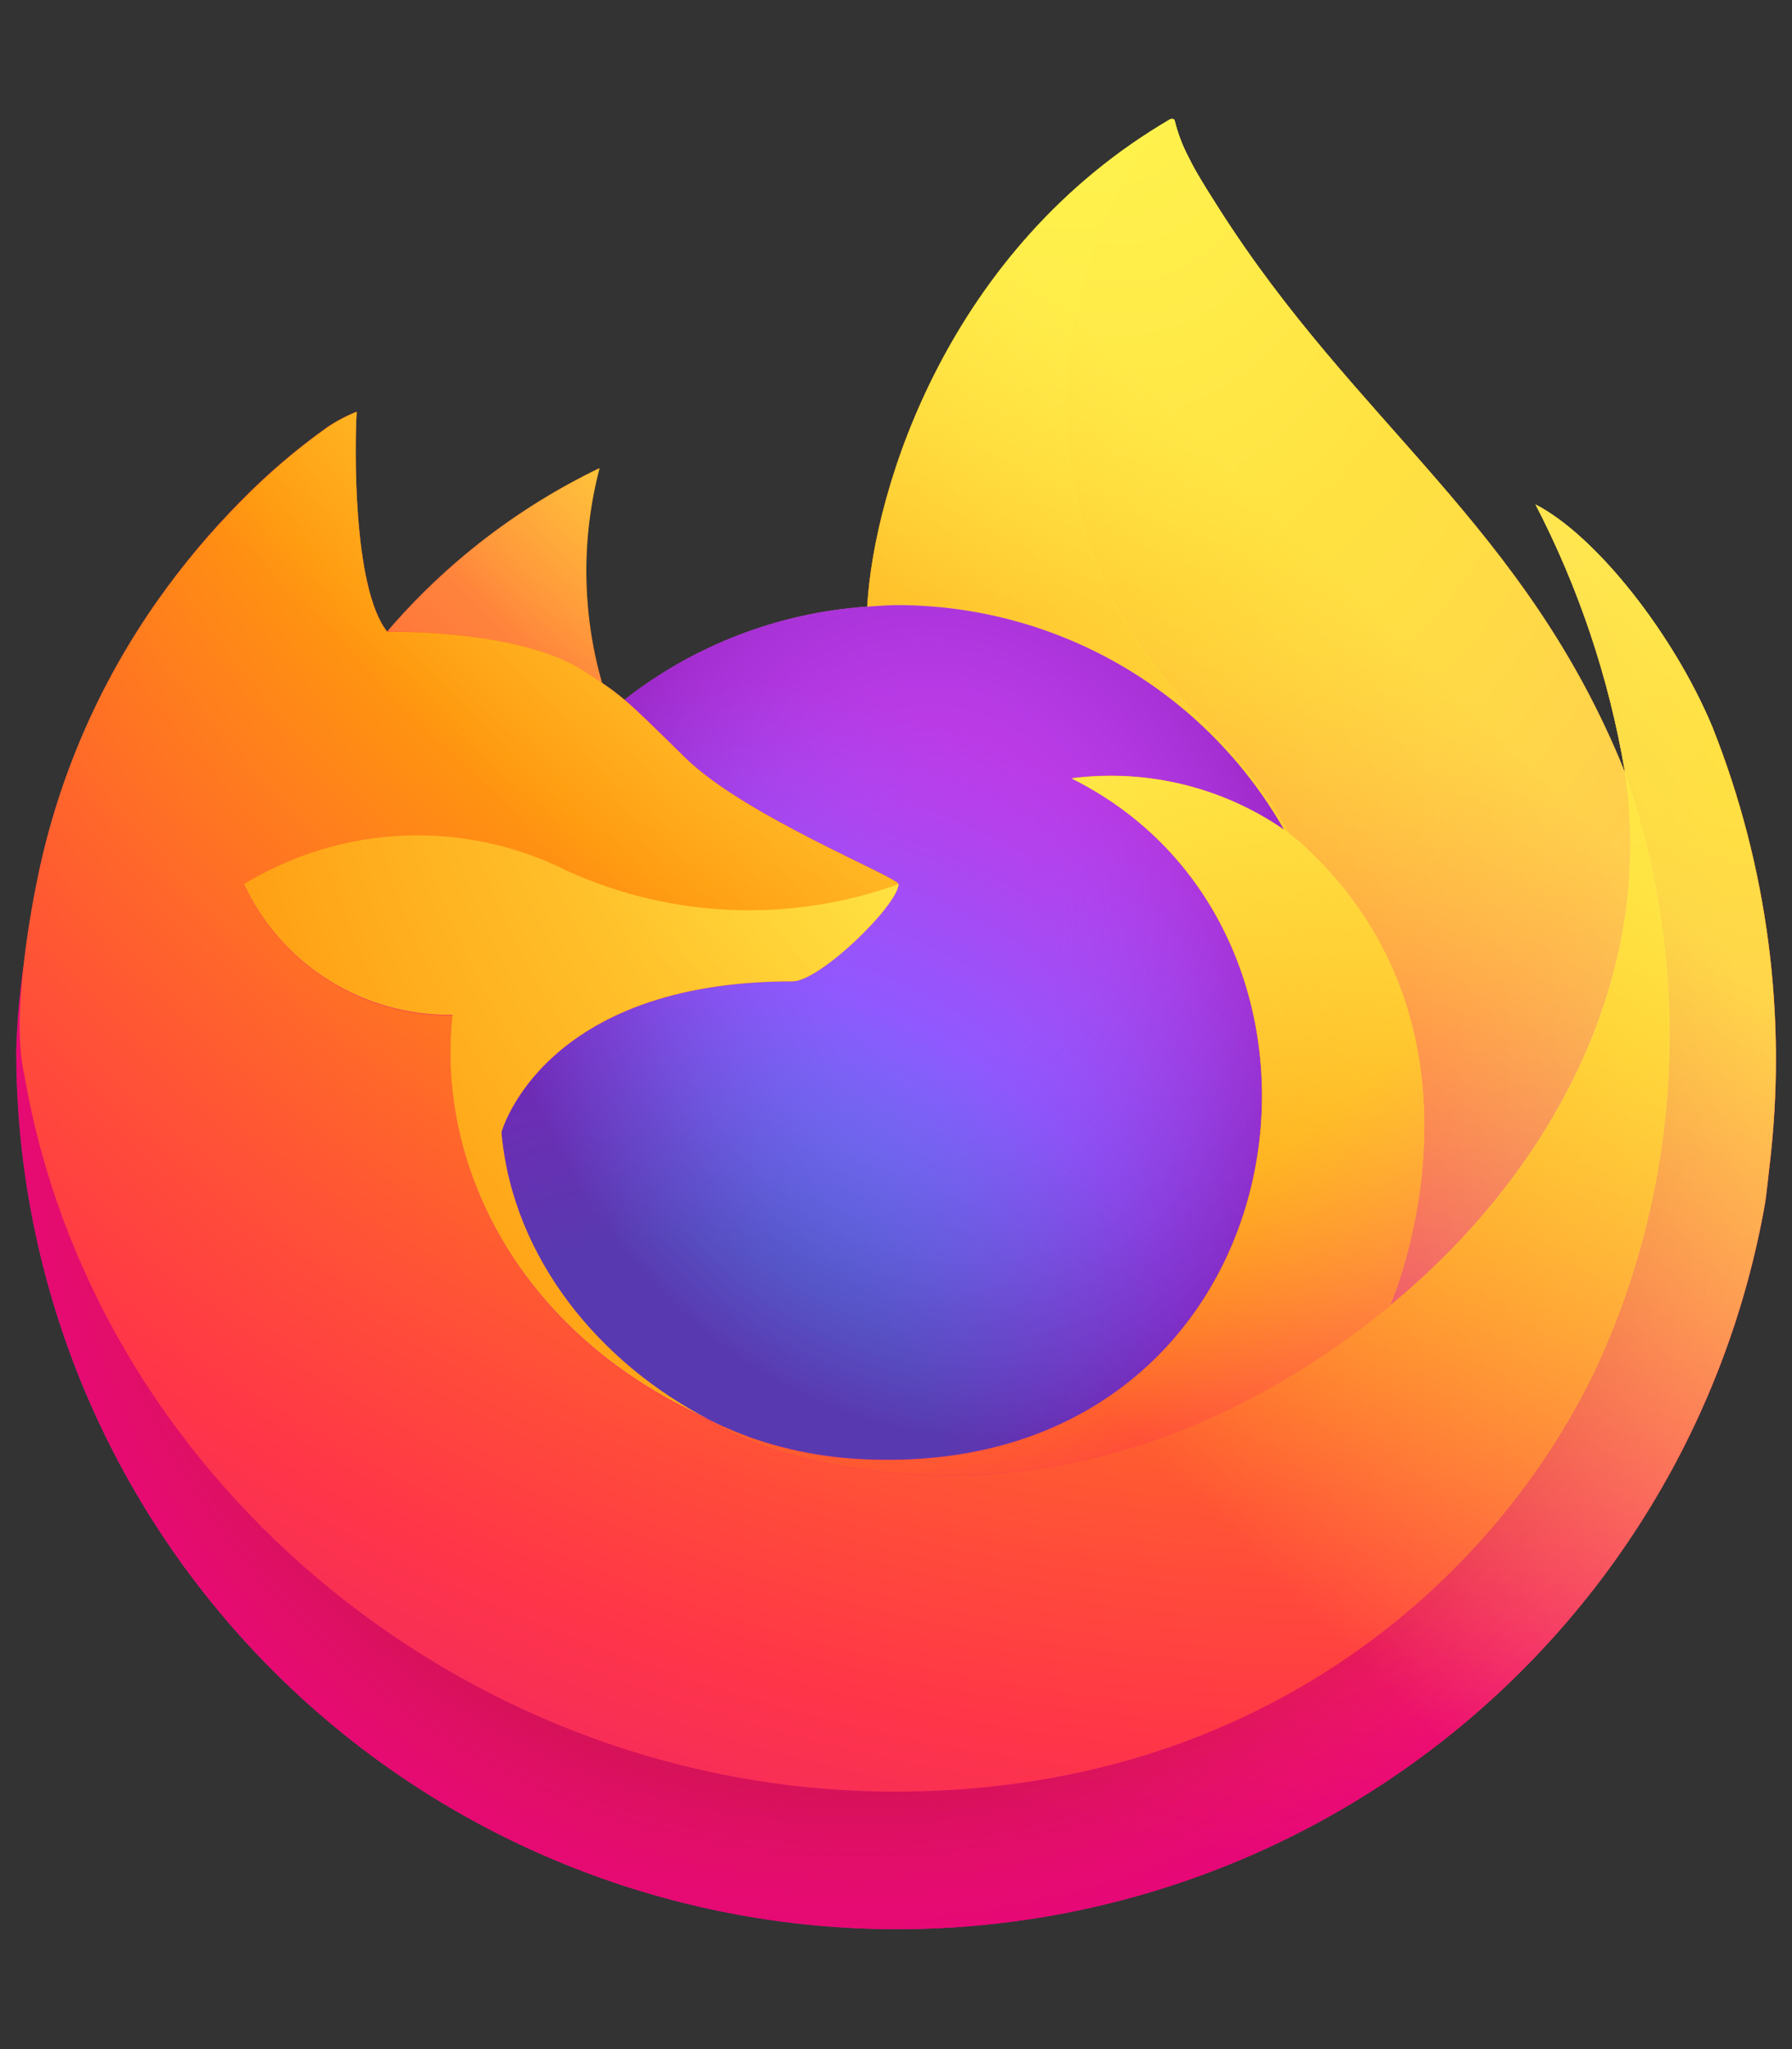 <svg width="35" height="40" viewBox="0 0 35 40" fill="none" xmlns="http://www.w3.org/2000/svg">
<rect x="0" y="0" width="35" height="40" fill="#333333" stroke="none"/>
<g clip-path="url(#clip0_5523_5892)">
<path d="M33.442 14.185C32.694 12.393 31.178 10.459 29.99 9.848C30.837 11.481 31.425 13.235 31.733 15.047L31.736 15.075C29.791 10.248 26.493 8.299 23.798 4.059C23.662 3.845 23.526 3.63 23.393 3.403C23.317 3.274 23.256 3.157 23.204 3.05C23.092 2.834 23.006 2.606 22.947 2.371C22.947 2.36 22.943 2.35 22.936 2.342C22.929 2.333 22.919 2.328 22.908 2.327C22.897 2.324 22.886 2.324 22.875 2.327C22.873 2.327 22.87 2.331 22.867 2.332C22.864 2.333 22.859 2.337 22.855 2.338L22.861 2.327C18.54 4.847 17.072 9.51 16.939 11.844C15.213 11.962 13.562 12.596 12.202 13.662C12.061 13.542 11.912 13.43 11.758 13.327C11.367 11.96 11.35 10.514 11.71 9.139C10.123 9.905 8.713 10.99 7.569 12.326H7.561C6.879 11.466 6.927 8.628 6.966 8.035C6.764 8.115 6.571 8.217 6.391 8.338C5.789 8.766 5.227 9.246 4.71 9.773C4.121 10.368 3.583 11.01 3.101 11.694V11.697V11.694C1.995 13.255 1.211 15.019 0.793 16.884L0.77 16.997C0.737 17.148 0.621 17.903 0.601 18.067C0.601 18.08 0.598 18.092 0.597 18.104C0.446 18.884 0.353 19.673 0.317 20.466V20.555C0.325 24.842 1.946 28.971 4.862 32.126C7.777 35.281 11.774 37.233 16.064 37.597C20.354 37.961 24.625 36.71 28.034 34.091C31.443 31.472 33.743 27.676 34.478 23.452C34.507 23.231 34.531 23.012 34.556 22.789C34.911 19.872 34.527 16.913 33.44 14.182L33.442 14.185ZM13.611 27.597C13.692 27.635 13.767 27.677 13.85 27.713L13.862 27.721C13.778 27.681 13.695 27.64 13.611 27.597ZM31.736 15.08V15.064L31.74 15.082L31.736 15.08Z" fill="url(#paint0_linear_5523_5892)"/>
<path d="M33.442 14.185C32.695 12.393 31.178 10.46 29.991 9.848C30.838 11.481 31.425 13.235 31.733 15.047V15.063L31.736 15.081C33.063 18.86 32.871 23.004 31.201 26.645C29.229 30.859 24.458 35.177 16.986 34.965C8.915 34.737 1.804 28.772 0.476 20.961C0.234 19.729 0.476 19.104 0.598 18.103C0.432 18.881 0.339 19.672 0.321 20.467V20.555C0.329 24.843 1.95 28.971 4.866 32.126C7.781 35.281 11.778 37.233 16.068 37.597C20.358 37.961 24.629 36.71 28.038 34.092C31.447 31.473 33.746 27.677 34.482 23.453C34.511 23.232 34.535 23.013 34.56 22.789C34.915 19.873 34.531 16.914 33.444 14.182L33.442 14.185Z" fill="url(#paint1_radial_5523_5892)"/>
<path d="M33.442 14.185C32.695 12.393 31.178 10.46 29.991 9.848C30.838 11.481 31.425 13.235 31.733 15.047V15.063L31.736 15.081C33.063 18.86 32.871 23.004 31.201 26.645C29.229 30.859 24.458 35.177 16.986 34.965C8.915 34.737 1.804 28.772 0.476 20.961C0.234 19.729 0.476 19.104 0.598 18.103C0.432 18.881 0.339 19.672 0.321 20.467V20.555C0.329 24.843 1.95 28.971 4.866 32.126C7.781 35.281 11.778 37.233 16.068 37.597C20.358 37.961 24.629 36.71 28.038 34.092C31.447 31.473 33.746 27.677 34.482 23.453C34.511 23.232 34.535 23.013 34.56 22.789C34.915 19.873 34.531 16.914 33.444 14.182L33.442 14.185Z" fill="url(#paint2_radial_5523_5892)"/>
<path d="M25.078 16.196C25.116 16.222 25.15 16.248 25.185 16.274C24.753 15.511 24.215 14.812 23.587 14.199C18.238 8.872 22.186 2.652 22.851 2.334L22.858 2.324C18.536 4.844 17.069 9.508 16.936 11.842C17.136 11.828 17.335 11.811 17.54 11.811C19.073 11.814 20.579 12.221 21.903 12.991C23.227 13.761 24.322 14.867 25.078 16.195V16.196Z" fill="url(#paint3_radial_5523_5892)"/>
<path d="M17.549 17.262C17.52 17.688 16.009 19.158 15.48 19.158C10.588 19.158 9.793 22.105 9.793 22.105C10.01 24.587 11.746 26.631 13.846 27.71C13.941 27.76 14.039 27.804 14.136 27.848C14.304 27.922 14.473 27.991 14.641 28.054C15.362 28.308 16.116 28.453 16.88 28.484C25.457 28.885 27.117 18.273 20.928 15.191C22.388 15.002 23.866 15.36 25.077 16.194C24.321 14.866 23.225 13.761 21.901 12.991C20.577 12.221 19.072 11.813 17.539 11.81C17.334 11.81 17.135 11.827 16.934 11.841C15.208 11.959 13.557 12.592 12.197 13.658C12.46 13.879 12.756 14.175 13.38 14.787C14.547 15.932 17.541 17.119 17.548 17.258L17.549 17.262Z" fill="url(#paint4_radial_5523_5892)"/>
<path d="M17.549 17.262C17.52 17.688 16.009 19.158 15.48 19.158C10.588 19.158 9.793 22.105 9.793 22.105C10.01 24.587 11.746 26.631 13.846 27.71C13.941 27.76 14.039 27.804 14.136 27.848C14.304 27.922 14.473 27.991 14.641 28.054C15.362 28.308 16.116 28.453 16.88 28.484C25.457 28.885 27.117 18.273 20.928 15.191C22.388 15.002 23.866 15.36 25.077 16.194C24.321 14.866 23.225 13.761 21.901 12.991C20.577 12.221 19.072 11.813 17.539 11.81C17.334 11.81 17.135 11.827 16.934 11.841C15.208 11.959 13.557 12.592 12.197 13.658C12.46 13.879 12.756 14.175 13.38 14.787C14.547 15.932 17.541 17.119 17.548 17.258L17.549 17.262Z" fill="url(#paint5_radial_5523_5892)"/>
<path d="M11.396 13.093C11.536 13.181 11.651 13.258 11.751 13.328C11.359 11.961 11.343 10.515 11.703 9.14C10.116 9.906 8.706 10.991 7.562 12.327C7.645 12.325 10.141 12.28 11.396 13.093Z" fill="url(#paint6_radial_5523_5892)"/>
<path d="M0.472 20.962C1.8 28.773 8.912 34.74 16.982 34.966C24.454 35.176 29.226 30.858 31.197 26.646C32.867 23.005 33.059 18.861 31.732 15.082V15.066C31.732 15.053 31.73 15.046 31.732 15.05L31.736 15.078C32.346 19.047 30.319 22.889 27.15 25.493L27.14 25.515C20.965 30.524 15.056 28.536 13.862 27.726C13.778 27.686 13.695 27.644 13.611 27.601C10.012 25.888 8.524 22.624 8.844 19.821C7.989 19.834 7.149 19.599 6.426 19.146C5.702 18.693 5.126 18.041 4.768 17.268C5.713 16.692 6.79 16.366 7.898 16.322C9.005 16.277 10.105 16.516 11.094 17.015C13.131 17.936 15.45 18.027 17.553 17.268C17.547 17.129 14.552 15.942 13.385 14.797C12.761 14.185 12.465 13.89 12.202 13.668C12.061 13.549 11.912 13.437 11.758 13.333C11.656 13.264 11.541 13.189 11.403 13.099C10.148 12.286 7.653 12.331 7.57 12.333H7.562C6.88 11.472 6.928 8.634 6.967 8.041C6.765 8.122 6.573 8.224 6.393 8.345C5.791 8.773 5.228 9.253 4.711 9.78C4.12 10.373 3.58 11.014 3.096 11.697C1.99 13.258 1.205 15.021 0.788 16.886C0.779 16.921 0.168 19.582 0.469 20.962L0.472 20.962Z" fill="url(#paint7_radial_5523_5892)"/>
<path d="M23.587 14.198C24.215 14.812 24.753 15.512 25.185 16.276C25.28 16.347 25.368 16.418 25.443 16.486C29.344 20.067 27.3 25.128 27.148 25.486C30.317 22.887 32.342 19.041 31.734 15.072C29.787 10.24 26.486 8.29 23.796 4.051C23.66 3.837 23.523 3.622 23.391 3.395C23.315 3.265 23.254 3.149 23.201 3.041C23.089 2.826 23.003 2.598 22.945 2.363C22.945 2.352 22.941 2.341 22.933 2.333C22.926 2.325 22.916 2.32 22.905 2.319C22.895 2.316 22.884 2.316 22.873 2.319C22.871 2.319 22.867 2.323 22.865 2.323C22.862 2.324 22.856 2.328 22.852 2.33C22.187 2.644 18.24 8.868 23.589 14.191L23.587 14.198Z" fill="url(#paint8_radial_5523_5892)"/>
<path d="M25.443 16.488C25.368 16.42 25.279 16.349 25.185 16.278C25.15 16.252 25.115 16.226 25.078 16.2C23.867 15.365 22.389 15.007 20.929 15.196C27.118 18.278 25.457 28.887 16.881 28.489C16.117 28.458 15.363 28.313 14.642 28.059C14.474 27.996 14.305 27.928 14.137 27.853C14.04 27.809 13.943 27.765 13.847 27.715L13.859 27.723C15.055 28.536 20.962 30.522 27.137 25.512L27.146 25.49C27.301 25.132 29.345 20.071 25.442 16.49L25.443 16.488Z" fill="url(#paint9_radial_5523_5892)"/>
<path d="M9.794 22.102C9.794 22.102 10.588 19.155 15.481 19.155C16.009 19.155 17.523 17.685 17.55 17.259C15.446 18.018 13.128 17.927 11.091 17.006C10.102 16.507 9.002 16.268 7.895 16.312C6.787 16.357 5.71 16.683 4.765 17.259C5.123 18.031 5.699 18.684 6.423 19.137C7.146 19.59 7.986 19.824 8.84 19.812C8.522 22.613 10.009 25.877 13.608 27.592C13.689 27.631 13.764 27.672 13.847 27.709C11.745 26.628 10.011 24.584 9.794 22.104V22.102Z" fill="url(#paint10_radial_5523_5892)"/>
<path d="M33.442 14.185C32.694 12.393 31.178 10.459 29.991 9.848C30.837 11.481 31.425 13.235 31.733 15.047L31.736 15.075C29.791 10.248 26.493 8.299 23.799 4.059C23.662 3.845 23.526 3.63 23.393 3.403C23.317 3.274 23.256 3.157 23.204 3.05C23.092 2.834 23.006 2.606 22.947 2.371C22.947 2.36 22.943 2.35 22.936 2.342C22.929 2.333 22.919 2.328 22.908 2.327C22.897 2.324 22.886 2.324 22.876 2.327C22.873 2.327 22.87 2.331 22.867 2.332C22.864 2.333 22.859 2.337 22.855 2.338L22.861 2.327C18.54 4.847 17.073 9.51 16.939 11.844C17.14 11.831 17.339 11.814 17.544 11.814C19.077 11.817 20.582 12.224 21.906 12.994C23.23 13.764 24.326 14.869 25.082 16.198C23.872 15.363 22.393 15.006 20.933 15.195C27.122 18.276 25.462 28.885 16.885 28.488C16.122 28.456 15.367 28.311 14.646 28.057C14.478 27.995 14.31 27.926 14.141 27.851C14.044 27.807 13.947 27.763 13.851 27.713L13.863 27.721C13.779 27.681 13.696 27.64 13.612 27.597C13.693 27.635 13.768 27.677 13.851 27.713C11.75 26.632 10.015 24.588 9.798 22.108C9.798 22.108 10.592 19.161 15.485 19.161C16.014 19.161 17.527 17.691 17.554 17.265C17.547 17.126 14.553 15.939 13.386 14.794C12.762 14.182 12.466 13.887 12.203 13.665C12.062 13.546 11.913 13.434 11.759 13.33C11.367 11.964 11.351 10.518 11.711 9.143C10.124 9.908 8.714 10.993 7.57 12.33H7.562C6.88 11.469 6.928 8.631 6.967 8.038C6.765 8.119 6.572 8.221 6.392 8.342C5.79 8.77 5.228 9.25 4.711 9.776C4.122 10.371 3.584 11.014 3.102 11.698C1.996 13.259 1.212 15.023 0.794 16.887L0.771 17.001C0.738 17.151 0.593 17.917 0.572 18.081C0.44 18.872 0.355 19.669 0.318 20.47V20.558C0.326 24.846 1.947 28.974 4.863 32.129C7.778 35.284 11.775 37.236 16.065 37.6C20.355 37.964 24.626 36.713 28.035 34.095C31.444 31.476 33.743 27.68 34.479 23.456C34.508 23.235 34.532 23.016 34.557 22.792C34.912 19.876 34.528 16.917 33.441 14.185L33.442 14.185Z" fill="url(#paint11_linear_5523_5892)"/>
</g>
<defs>
<linearGradient id="paint0_linear_5523_5892" x1="31.165" y1="7.8" x2="2.717" y2="35.363" gradientUnits="userSpaceOnUse">
<stop offset="0.048" stop-color="#FFF44F"/>
<stop offset="0.111" stop-color="#FFE847"/>
<stop offset="0.225" stop-color="#FFC830"/>
<stop offset="0.368" stop-color="#FF980E"/>
<stop offset="0.401" stop-color="#FF8B16"/>
<stop offset="0.462" stop-color="#FF672A"/>
<stop offset="0.534" stop-color="#FF3647"/>
<stop offset="0.705" stop-color="#E31587"/>
</linearGradient>
<radialGradient id="paint1_radial_5523_5892" cx="0" cy="0" r="1" gradientUnits="userSpaceOnUse" gradientTransform="translate(30.06 6.303) scale(35.87 35.718)">
<stop offset="0.129" stop-color="#FFBD4F"/>
<stop offset="0.186" stop-color="#FFAC31"/>
<stop offset="0.247" stop-color="#FF9D17"/>
<stop offset="0.283" stop-color="#FF980E"/>
<stop offset="0.403" stop-color="#FF563B"/>
<stop offset="0.467" stop-color="#FF3750"/>
<stop offset="0.71" stop-color="#F5156C"/>
<stop offset="0.782" stop-color="#EB0878"/>
<stop offset="0.86" stop-color="#E50080"/>
</radialGradient>
<radialGradient id="paint2_radial_5523_5892" cx="0" cy="0" r="1" gradientUnits="userSpaceOnUse" gradientTransform="translate(16.742 20.891) scale(35.87 35.718)">
<stop offset="0.3" stop-color="#960E18"/>
<stop offset="0.351" stop-color="#B11927" stop-opacity="0.74"/>
<stop offset="0.435" stop-color="#DB293D" stop-opacity="0.343"/>
<stop offset="0.497" stop-color="#F5334B" stop-opacity="0.094"/>
<stop offset="0.53" stop-color="#FF3750" stop-opacity="0"/>
</radialGradient>
<radialGradient id="paint3_radial_5523_5892" cx="0" cy="0" r="1" gradientUnits="userSpaceOnUse" gradientTransform="translate(21.18 -1.654) scale(25.983 25.874)">
<stop offset="0.132" stop-color="#FFF44F"/>
<stop offset="0.252" stop-color="#FFDC3E"/>
<stop offset="0.506" stop-color="#FF9D12"/>
<stop offset="0.526" stop-color="#FF980E"/>
</radialGradient>
<radialGradient id="paint4_radial_5523_5892" cx="0" cy="0" r="1" gradientUnits="userSpaceOnUse" gradientTransform="translate(12.746 30.174) scale(17.078 17.006)">
<stop offset="0.353" stop-color="#3A8EE6"/>
<stop offset="0.472" stop-color="#5C79F0"/>
<stop offset="0.669" stop-color="#9059FF"/>
<stop offset="1" stop-color="#C139E6"/>
</radialGradient>
<radialGradient id="paint5_radial_5523_5892" cx="0" cy="0" r="1" gradientUnits="userSpaceOnUse" gradientTransform="translate(18.476 17.825) rotate(-13.536) scale(9.054 10.56)">
<stop offset="0.206" stop-color="#9059FF" stop-opacity="0"/>
<stop offset="0.278" stop-color="#8C4FF3" stop-opacity="0.064"/>
<stop offset="0.747" stop-color="#7716A8" stop-opacity="0.45"/>
<stop offset="0.975" stop-color="#6E008B" stop-opacity="0.6"/>
</radialGradient>
<radialGradient id="paint6_radial_5523_5892" cx="0" cy="0" r="1" gradientUnits="userSpaceOnUse" gradientTransform="translate(16.297 4.977) scale(12.288 12.236)">
<stop stop-color="#FFE226"/>
<stop offset="0.121" stop-color="#FFDB27"/>
<stop offset="0.295" stop-color="#FFC82A"/>
<stop offset="0.502" stop-color="#FFA930"/>
<stop offset="0.732" stop-color="#FF7E37"/>
<stop offset="0.792" stop-color="#FF7139"/>
</radialGradient>
<radialGradient id="paint7_radial_5523_5892" cx="0" cy="0" r="1" gradientUnits="userSpaceOnUse" gradientTransform="translate(26.063 -2.98) scale(52.429 52.207)">
<stop offset="0.113" stop-color="#FFF44F"/>
<stop offset="0.456" stop-color="#FF980E"/>
<stop offset="0.622" stop-color="#FF5634"/>
<stop offset="0.716" stop-color="#FF3647"/>
<stop offset="0.904" stop-color="#E31587"/>
</radialGradient>
<radialGradient id="paint8_radial_5523_5892" cx="0" cy="0" r="1" gradientUnits="userSpaceOnUse" gradientTransform="translate(21.706 -0.086) rotate(83.951) scale(38.26 25.214)">
<stop stop-color="#FFF44F"/>
<stop offset="0.06" stop-color="#FFE847"/>
<stop offset="0.168" stop-color="#FFC830"/>
<stop offset="0.304" stop-color="#FF980E"/>
<stop offset="0.356" stop-color="#FF8B16"/>
<stop offset="0.455" stop-color="#FF672A"/>
<stop offset="0.57" stop-color="#FF3647"/>
<stop offset="0.737" stop-color="#E31587"/>
</radialGradient>
<radialGradient id="paint9_radial_5523_5892" cx="0" cy="0" r="1" gradientUnits="userSpaceOnUse" gradientTransform="translate(16.298 9.398) scale(32.727 32.589)">
<stop offset="0.137" stop-color="#FFF44F"/>
<stop offset="0.48" stop-color="#FF980E"/>
<stop offset="0.592" stop-color="#FF5634"/>
<stop offset="0.655" stop-color="#FF3647"/>
<stop offset="0.904" stop-color="#E31587"/>
</radialGradient>
<radialGradient id="paint10_radial_5523_5892" cx="0" cy="0" r="1" gradientUnits="userSpaceOnUse" gradientTransform="translate(24.732 11.166) scale(35.821 35.67)">
<stop offset="0.094" stop-color="#FFF44F"/>
<stop offset="0.231" stop-color="#FFE141"/>
<stop offset="0.509" stop-color="#FFAF1E"/>
<stop offset="0.626" stop-color="#FF980E"/>
</radialGradient>
<linearGradient id="paint11_linear_5523_5892" x1="30.819" y1="7.654" x2="6.62" y2="31.959" gradientUnits="userSpaceOnUse">
<stop offset="0.167" stop-color="#FFF44F" stop-opacity="0.8"/>
<stop offset="0.266" stop-color="#FFF44F" stop-opacity="0.634"/>
<stop offset="0.489" stop-color="#FFF44F" stop-opacity="0.217"/>
<stop offset="0.6" stop-color="#FFF44F" stop-opacity="0"/>
</linearGradient>
<clipPath id="clip0_5523_5892">
<rect width="35" height="36" fill="white" transform="translate(0 2)"/>
</clipPath>
</defs>
</svg>
